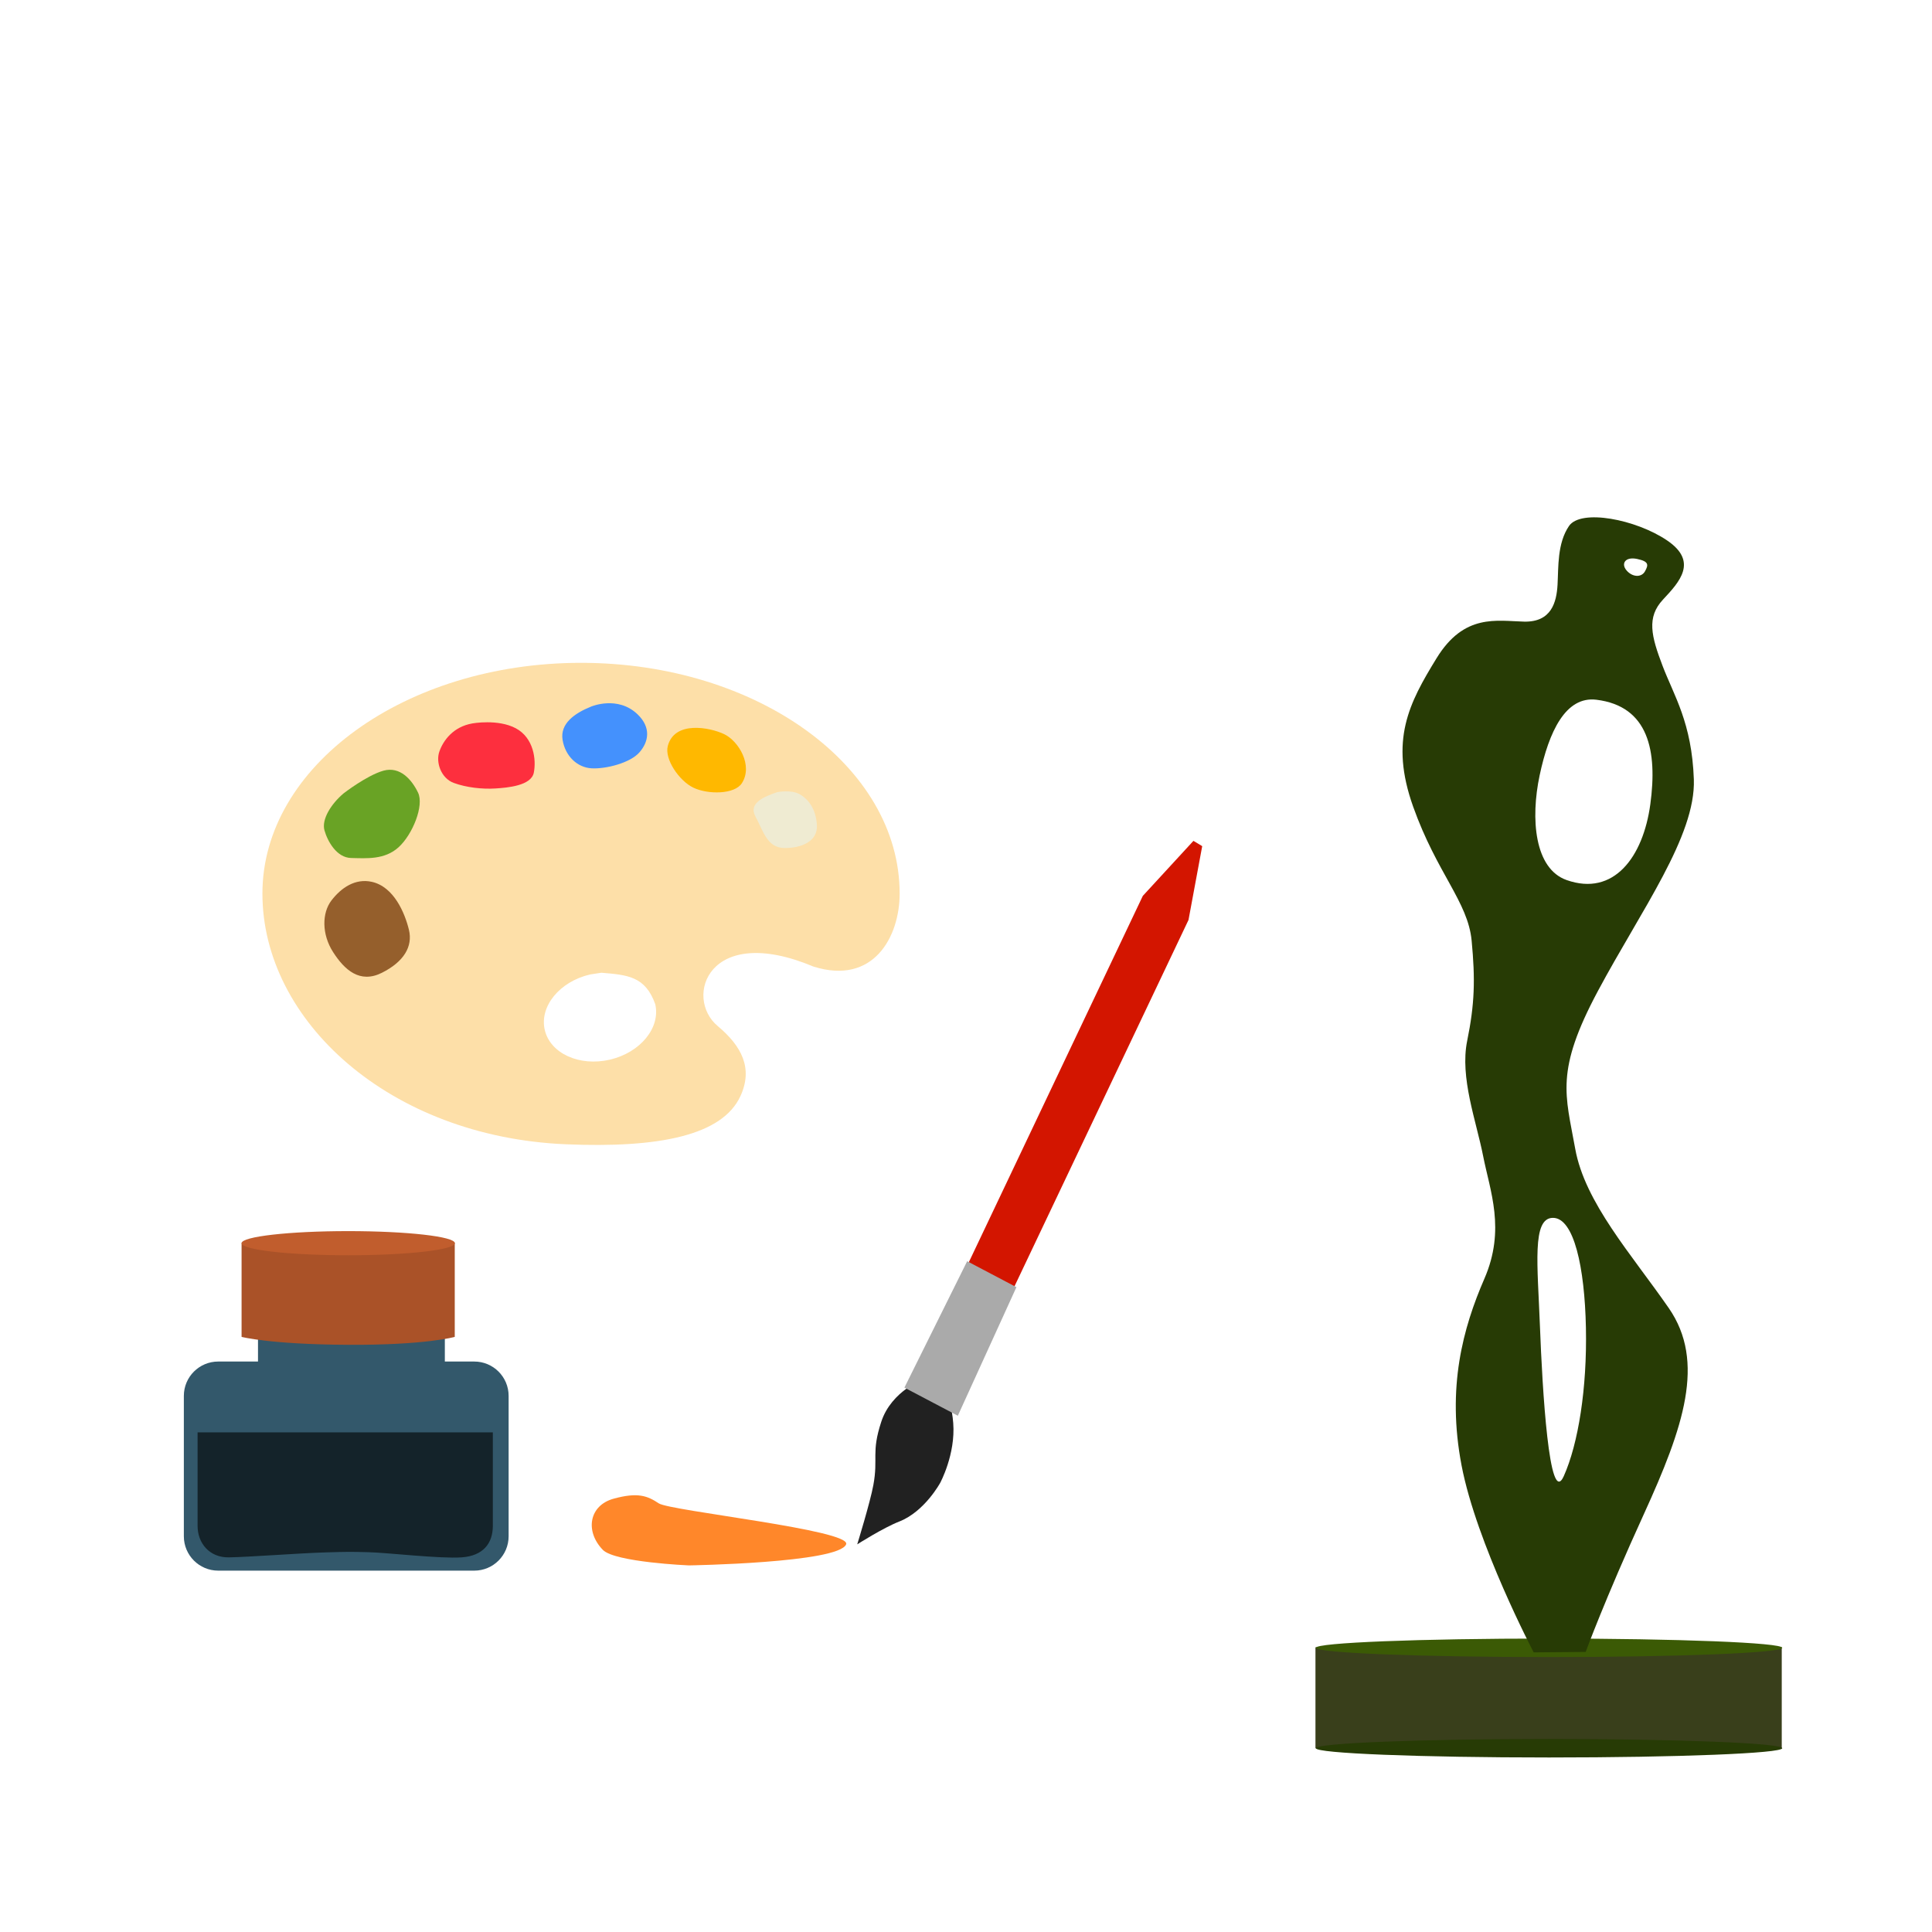 <?xml version="1.0" encoding="UTF-8" standalone="no"?>
<svg xmlns="http://www.w3.org/2000/svg" xmlns:xlink="http://www.w3.org/1999/xlink" xmlns:serif="http://www.serif.com/" width="100%" height="100%" viewBox="0 0 100 100" version="1.1" xml:space="preserve" style="fill-rule:evenodd;clip-rule:evenodd;stroke-linejoin:round;stroke-miterlimit:2;">
  <g>
    <g>
      <rect x="68.088" y="85.263" width="24.135" height="5.228" style="fill:#393f1b;"></rect>
      <ellipse cx="80.179" cy="85.29" rx="12.068" ry="0.479" style="fill:#3b5a05;"></ellipse>
      <ellipse cx="80.179" cy="90.488" rx="12.068" ry="0.479" style="fill:#273b05;"></ellipse>
      <path d="M74.358,34.067c-1.429,2.328 -2.442,4.24 -1.213,7.687c1.228,3.447 2.836,4.923 3.027,6.935c0.191,2.013 0.158,3.278 -0.231,5.183c-0.388,1.905 0.471,4.153 0.825,5.961c0.354,1.807 1.175,3.799 0.066,6.351c-1.108,2.551 -1.955,5.622 -1.182,9.665c0.773,4.043 3.733,9.677 3.733,9.677l2.692,-0.023c0,-0 0.975,-2.674 3.017,-7.146c2.042,-4.473 3.208,-7.872 1.282,-10.653c-1.926,-2.781 -4.344,-5.46 -4.843,-8.253c-0.499,-2.793 -1.053,-3.991 1.183,-8.169c2.236,-4.177 5.062,-8.01 4.959,-10.943c-0.104,-2.933 -1.03,-4.329 -1.617,-5.871c-0.587,-1.541 -0.839,-2.516 0.022,-3.436c0.861,-0.92 1.825,-1.965 0.21,-3.06c-1.615,-1.094 -4.467,-1.645 -5.079,-0.744c-0.611,0.901 -0.54,2.131 -0.591,3.038c-0.051,0.906 -0.317,1.941 -1.73,1.909c-1.414,-0.033 -3.101,-0.436 -4.53,1.892Zm6.018,28.969c-1.092,0.007 -0.789,2.432 -0.668,5.628c0.121,3.196 0.479,9.421 1.233,7.74c0.753,-1.681 1.21,-4.554 1.146,-7.68c-0.063,-3.126 -0.619,-5.695 -1.711,-5.688Zm2.252,-26.818c-1.595,-0.195 -2.457,1.658 -2.936,3.91c-0.478,2.252 -0.272,4.836 1.398,5.424c2.433,0.858 3.958,-1.181 4.331,-3.927c0.372,-2.746 -0.082,-5.075 -2.793,-5.407Zm2.109,-7.287c-0.619,-0.13 -0.846,0.244 -0.546,0.595c0.301,0.351 0.768,0.378 0.953,0.045c0.184,-0.333 0.211,-0.51 -0.407,-0.64Z" style="fill:#273b05;"></path>
    </g>
    <g>
      <path d="M31.203,80.221c-0.938,-0.97 -0.707,-2.301 0.555,-2.648c1.261,-0.347 1.757,-0.147 2.341,0.241c0.584,0.389 9.99,1.378 9.697,2.12c-0.383,0.968 -8.141,1.091 -8.141,1.091c-0,-0 -3.831,-0.162 -4.452,-0.804Z" style="fill:#ff872a;fill-rule:nonzero;"></path>
      <path d="M47.832,71.368c0,-0 -1.687,0.608 -2.217,2.221c-0.53,1.613 -0.149,1.864 -0.411,3.281c-0.164,0.895 -0.834,3.065 -0.834,3.065c-0,0 1.344,-0.856 2.176,-1.181c1.312,-0.513 2.117,-1.999 2.117,-1.999c0,-0 0.802,-1.477 0.676,-3.097c-0.125,-1.621 -0.705,-1.706 -0.705,-1.706l-0.802,-0.584Z" style="fill:#212121;fill-rule:nonzero;"></path>
      <path d="M49.204,67.315l2.365,1.245l9.948,-20.944l0.709,-3.819l-0.454,-0.274l-2.62,2.848l-9.948,20.944Z" style="fill:#d31500;fill-rule:nonzero;"></path>
      <path d="M46.812,71.823l2.765,1.455l3.033,-6.655l-2.55,-1.342l-3.248,6.542Z" style="fill:#aaa;fill-rule:nonzero;"></path>
    </g>
    <path d="M30.075,34.308c9.108,-0 16.491,5.347 16.491,11.943c0,2.228 -1.343,4.759 -4.464,3.778c-5.436,-2.28 -6.719,1.601 -4.952,3.081c1.226,1.027 1.848,2.175 1.17,3.634c-0.94,2.024 -4.196,2.689 -9.045,2.483c-9.099,-0.389 -15.692,-6.38 -15.692,-12.976c0,-6.596 7.384,-11.943 16.492,-11.943Zm1.053,16.041l-0.587,0.09c-1.579,0.368 -2.628,1.654 -2.344,2.871c0.284,1.218 1.794,1.905 3.374,1.537c1.578,-0.369 2.628,-1.655 2.344,-2.872c-0.516,-1.449 -1.445,-1.513 -2.787,-1.626Z" style="fill:#fddfa8;fill-rule:nonzero;"></path>
    <path d="M35.894,40.772c-0.743,-0.355 -1.505,-1.477 -1.33,-2.156c0.344,-1.328 2.178,-0.971 2.921,-0.616c0.742,0.355 1.506,1.615 0.914,2.538c-0.378,0.589 -1.762,0.588 -2.505,0.234Z" style="fill:#ffb800;fill-rule:nonzero;"></path>
    <path d="M30.592,36.574c-0.854,0.344 -1.611,0.881 -1.473,1.721c0.138,0.84 0.757,1.431 1.501,1.473c0.743,0.041 1.995,-0.276 2.477,-0.826c0.482,-0.551 0.614,-1.286 -0.096,-1.968c-1.033,-0.992 -2.409,-0.4 -2.409,-0.4Z" style="fill:#4491fd;fill-rule:nonzero;"></path>
    <path d="M24.446,37.445c-0.994,0.175 -1.501,0.884 -1.702,1.448c-0.202,0.563 0.085,1.389 0.743,1.631c0.657,0.242 1.485,0.329 2.143,0.288c0.658,-0.04 1.866,-0.147 2,-0.818c0.134,-0.672 -0.004,-1.8 -0.93,-2.297c-0.926,-0.496 -2.254,-0.252 -2.254,-0.252Z" style="fill:#fd2f3e;fill-rule:nonzero;"></path>
    <path d="M17.792,41.059c-0.658,0.551 -1.158,1.359 -0.997,1.923c0.161,0.563 0.629,1.414 1.384,1.428c0.782,0.015 1.727,0.102 2.451,-0.556c0.725,-0.658 1.331,-2.157 1.008,-2.828c-0.322,-0.671 -0.933,-1.376 -1.793,-1.135c-0.858,0.242 -2.053,1.168 -2.053,1.168Z" style="fill:#69a325;fill-rule:nonzero;"></path>
    <path d="M17.156,46.607c-0.496,0.647 -0.508,1.749 0.084,2.672c0.592,0.923 1.384,1.643 2.523,1.074c1.139,-0.57 1.613,-1.361 1.403,-2.228c-0.211,-0.867 -0.776,-2.225 -1.919,-2.481c-0.867,-0.194 -1.595,0.316 -2.091,0.963Z" style="fill:#955f2c;fill-rule:nonzero;"></path>
    <path d="M40.235,41c-0.636,0.219 -1.525,0.546 -1.13,1.269c0.396,0.723 0.593,1.61 1.483,1.624c0.89,0.013 1.752,-0.341 1.695,-1.201c-0.056,-0.86 -0.48,-1.364 -0.918,-1.596c-0.438,-0.232 -1.13,-0.096 -1.13,-0.096Z" style="fill:#efebd2;fill-rule:nonzero;"></path>
    <path d="M11.294,70.473l13.254,-0c0.982,-0 1.778,0.796 1.778,1.778l0,7.266c0,0.983 -0.796,1.779 -1.778,1.779l-13.254,0c-0.982,0 -1.778,-0.796 -1.778,-1.779l-0,-7.266c-0,-0.982 0.796,-1.778 1.778,-1.778Z" style="fill:#33586b;fill-rule:nonzero;"></path>
    <path d="M15.133,67.018l6.114,0c0.982,0 1.778,0.797 1.778,1.779l0,4.119c0,0.982 -0.796,1.779 -1.778,1.779l-6.114,-0c-0.983,-0 -1.779,-0.797 -1.779,-1.779l-0,-4.119c-0,-0.982 0.796,-1.779 1.779,-1.779Z" style="fill:#33586b;fill-rule:nonzero;"></path>
    <path d="M25.509,74.138l-0,4.842c-0,0.9 -0.497,1.552 -1.617,1.629c-1.12,0.077 -3.87,-0.246 -4.807,-0.267c-0.938,-0.021 -0.917,-0.031 -2.271,0.011c-1.354,0.041 -3.972,0.242 -4.97,0.256c-0.998,0.015 -1.617,-0.729 -1.617,-1.629l0,-4.842l15.282,-0Z" style="fill:#14232a;fill-rule:nonzero;"></path>
    <path d="M12.504,64.331c-0,-0 2.39,0.317 5.418,0.273c3.029,-0.044 5.616,-0.273 5.616,-0.273l-0,4.866c-0,0 -1.49,0.432 -5.528,0.41c-4.038,-0.021 -5.506,-0.41 -5.506,-0.41l-0,-4.866Z" style="fill:#aa5228;fill-rule:nonzero;"></path>
    <path d="M18.024,64.972c-3.048,-0 -5.519,-0.28 -5.519,-0.625c0,-0.345 2.471,-0.625 5.519,-0.625c3.049,0 5.52,0.28 5.52,0.625c0,0.345 -2.471,0.625 -5.52,0.625Z" style="fill:#c15d2d;fill-rule:nonzero;"></path>
    <g id="visual-arts.svg"></g>
  </g>
</svg>

